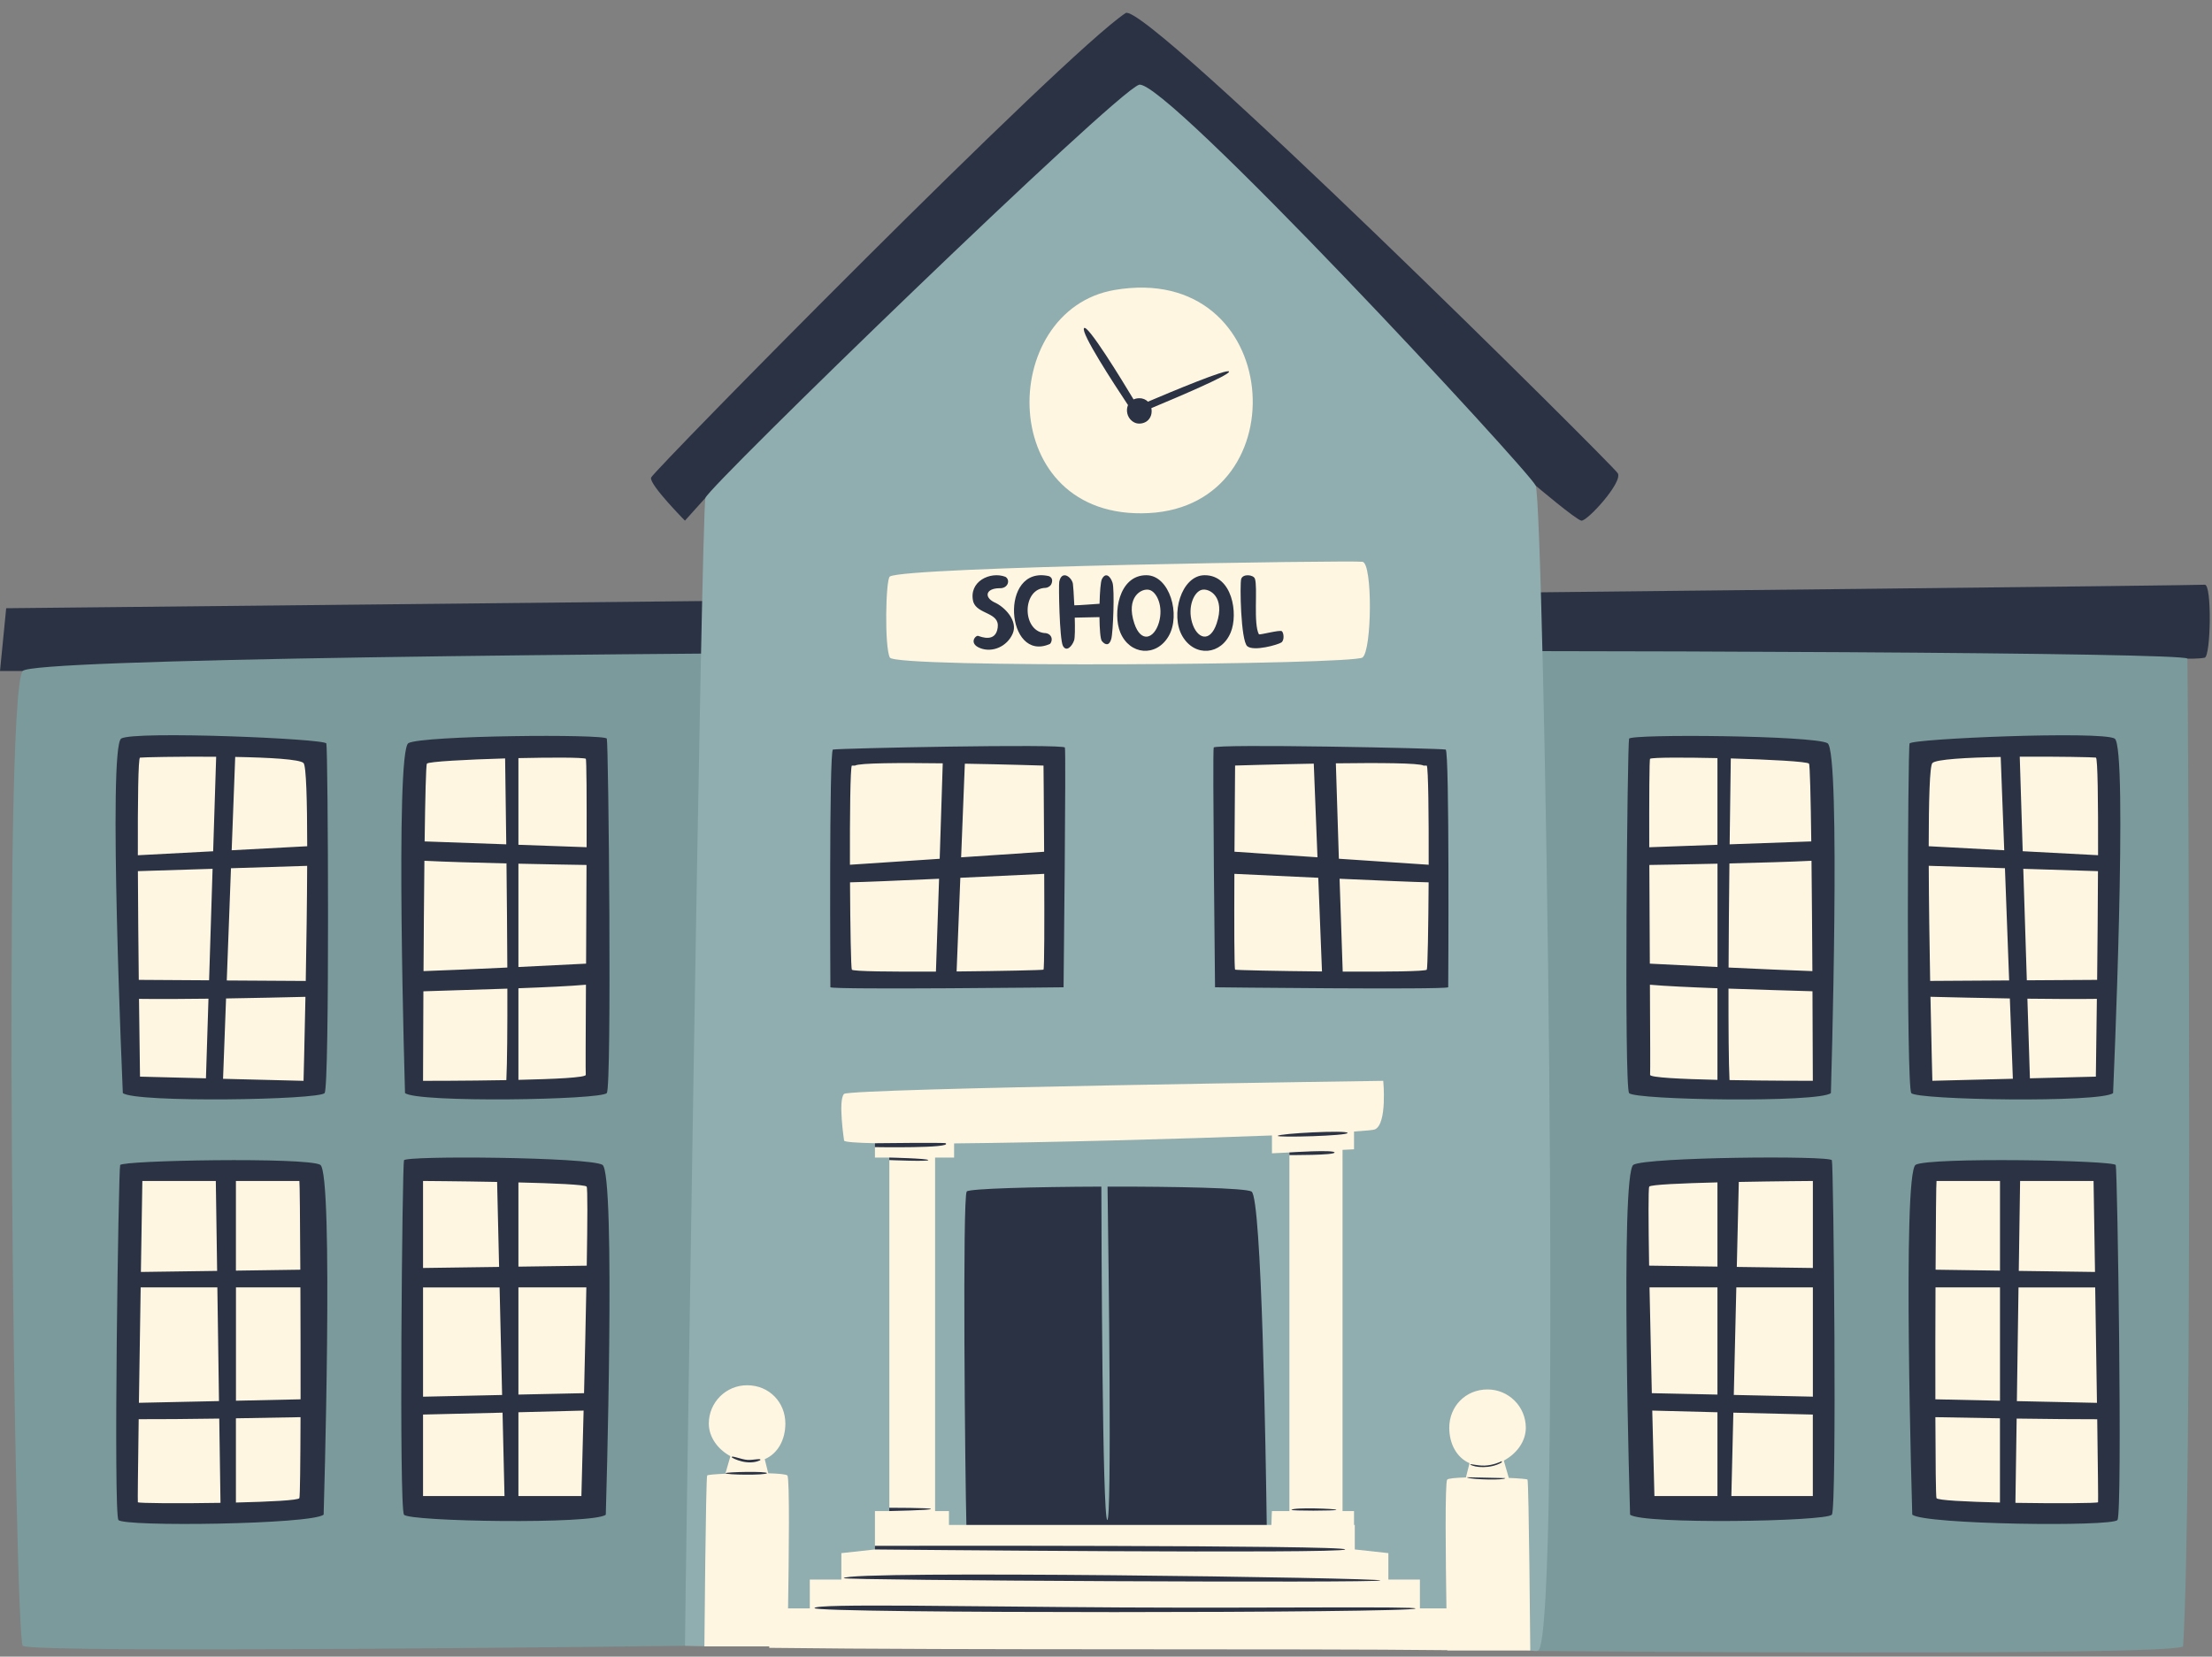 <?xml version="1.0" encoding="UTF-8"?><svg xmlns="http://www.w3.org/2000/svg" xmlns:xlink="http://www.w3.org/1999/xlink" height="374.9" preserveAspectRatio="xMidYMid meet" version="1.0" viewBox="0.0 -2.9 500.5 374.9" width="500.5" zoomAndPan="magnify"><rect x="0.0" y="-2.9" width="500.5" height="374.9" fill="#808080" stroke="none"/><g id="change1_1"><path d="M5.15,148.94H0l1.4-14.2c0,0,495.76-5.04,497.44-5.32s1.4,16.24,0,16.52c-1.4,0.28-3.91,0.21-3.91,0.21 S414.86,243.38,339,244.34C263.14,245.31,5.15,148.94,5.15,148.94z M366.04,104.18c-1.25-2-107.11-107.11-111.36-104.12 c-14.23,9.49-106.86,103.62-107.36,105.12c-0.5,1.5,7.66,9.74,7.66,9.74l4.63-5.15l187.86-2.78c0,0,9.08,7.68,10.33,7.93 C359.05,115.17,367.29,106.18,366.04,104.18z" fill="#2B3244"/></g><g id="change2_1"><path d="M154.99,369.54c0,0-148,1.84-149.84,0s-4.68-215.26,0-220.61s486.45-5.47,489.79-2.8 c0.23,23.08,1.13,189.87-0.98,223.56c-4.01,2.28-146.27,1.02-146.27,1.02S174.54,338.48,154.99,369.54z" fill="#7B9A9B"/></g><g id="change3_1"><path d="M154.99,369.54c-0.06-2.27,3.7-257,4.63-259.78c0.93-2.78,92.54-91.62,98.09-93.47 c5.55-1.85,87.91,86.99,89.76,90.69c1.85,3.7,6.13,260.16,0.58,263.64c-1.56,0.62-7.91-1.89-14.8-1.98 c-32.65-0.46-92.67-12.57-156.53,1.06C167.67,369.58,160.76,369.76,154.99,369.54z" fill="#90AEB0"/></g><g id="change1_2"><path d="M250.53,265.63c-0.41,0-0.81,0-1.22,0C249.71,265.63,250.12,265.63,250.53,265.63z M283.18,266.74 c-1.34-0.8-17.02-1.14-32.58-1.11c0.23,16.27,1.01,75.8-0.06,75.44c-1.12-0.37-1.31-63.34-1.34-75.44 c-15.24,0.05-29.94,0.45-30.46,1.1c-0.99,1.23-0.38,64.2-0.07,75.8c22.54,0.3,46.82,0.38,67.96,0.21 C286.41,326.75,285.5,268.13,283.18,266.74z M187.89,220.52c1.19,0.59,52.76,0,52.76,0s0.59-53.36,0.3-54.25 c-0.3-0.89-51.6,0.17-52.49,0.46S187.89,220.52,187.89,220.52z M327.11,166.73c-0.89-0.3-52.19-1.35-52.49-0.46 c-0.3,0.89,0.3,54.25,0.3,54.25s51.58,0.59,52.76,0C327.69,220.52,328,167.03,327.11,166.73z M368.83,339.86 c2.71,2.24,44.5,1.57,45.66,0c1.16-1.57,0.39-79.11,0-80.2s-41.79-0.73-44.89,1.02C366.51,262.45,368.83,339.86,368.83,339.86z M432.68,339.86c2.71,2.24,45.27,2.79,46.43,1.21c1.16-1.57,0-79.24-0.39-80.32c-0.39-1.09-42.18-1.82-45.27-0.06 C430.36,262.45,432.68,339.86,432.68,339.86z M478.47,164.23c-3.1-1.76-46.01,0.03-46.4,1.12c-0.39,1.09-0.77,77.54,0.39,79.11 s42.95,2.24,45.66,0C478.12,244.45,481.57,165.98,478.47,164.23z M413.5,165.28c-3.1-1.76-44.5-2.11-44.89-1.02 c-0.39,1.09-1.16,78.62,0,80.2s42.95,2.24,45.66,0C414.27,244.45,416.59,167.04,413.5,165.28z M136.3,260.69 c-3.1-1.76-44.5-2.11-44.89-1.02c-0.39,1.09-1.16,78.62,0,80.2c1.16,1.57,42.95,2.24,45.66,0 C137.07,339.86,139.4,262.45,136.3,260.69z M72.46,260.69c-3.1-1.76-44.89-1.02-45.27,0.06s-1.55,78.75-0.39,80.32 c1.16,1.57,43.72,1.02,46.43-1.21C73.23,339.86,75.55,262.45,72.46,260.69z M27.79,244.45c2.71,2.24,44.5,1.57,45.66,0 c1.16-1.57,0.77-78.03,0.39-79.11c-0.39-1.09-43.3-2.88-46.4-1.12S27.79,244.45,27.79,244.45z M91.64,244.45 c2.71,2.24,44.5,1.57,45.66,0s0.39-79.11,0-80.2c-0.39-1.09-41.79-0.73-44.89,1.02C89.32,167.04,91.64,244.45,91.64,244.45z" fill="#2B3244"/></g><g id="change4_1"><path d="M388.6,220.74v20.73c-8.08-0.18-15.32-0.52-15.24-1.14c0.06-0.49,0.02-9.2-0.04-20.39 C376.77,220.25,382.42,220.51,388.6,220.74z M388.6,192.55c-6.73,0.15-12.8,0.25-15.41,0.29c0.02,7.18,0.07,15.08,0.11,22.33 c3.46,0.18,9.15,0.46,15.31,0.76V192.55z M388.6,188.27v-19.61c-7.56-0.17-14.47-0.17-15.24,0.14c-0.18,0.07-0.21,8.75-0.19,20.03 L388.6,188.27z M259.91,113.21c34.37-1.75,30.53-57.01-7.71-50.49C225.55,67.27,225.14,114.98,259.91,113.21z M201.34,145.9 c-1.24-2.43-0.94-17.68,0-18.33c3.21-2.22,104.65-3.71,106.95-3.34c2.31,0.37,2.14,20.02,0,21.66S202.57,148.33,201.34,145.9z M341.39,331.55c-0.35-1.17-0.82-2.82-1.13-3.92c2.83-1.51,4.98-4.27,4.98-7.44c0-4.78-3.88-8.66-8.66-8.66 c-5.03,0-8.66,3.88-8.66,8.66c0,3.64,1.67,6.75,4.58,8.03l-0.81,3.22c-2.29,0.07-4,0.22-4.24,0.5c-0.53,0.63-0.34,17.89-0.17,29.14 h-6v-6.53h-7.14v-5.98l-7.6-0.83v-5.55h-0.17v-3.14h-2.6v-81.74l2.6-0.13v-4.02c2.74-0.18,4.42-0.34,4.73-0.48 c2.82-1.27,1.88-10.99,1.88-10.99s-120.58,1.69-121.99,2.96c-1.41,1.27,0,10.57,0,10.57c0.14,0.31,2.7,0.5,6.98,0.59v3.24h3.26 c0,17.22,0,60.79,0,80h-3.26v3.14v5.55l-7.6,0.83v5.98h-7.14v6.53h-4.92c0.18-11.2,0.39-29.42-0.15-30.07 c-0.24-0.29-2-0.44-4.33-0.51l-0.8-3.19c2.96-1.26,4.67-4.39,4.67-8.07c0-4.78-3.63-8.66-8.66-8.66c-4.78,0-8.66,3.88-8.66,8.66 c0,3.14,2.1,5.88,4.89,7.39c-0.31,1.1-0.79,2.78-1.15,3.97c-2.32,0.1-4.02,0.25-4.11,0.39c-0.31,0.47-0.63,38.68-0.63,38.68h14.68 v0.33c43.98,0.56,119.17,0.14,153.41,0.53c0,0.03,0,0.07,0,0.07h18.78c0,0-0.32-38.21-0.63-38.68 C345.5,331.8,343.76,331.65,341.39,331.55z M291.74,339.05h-3.95c0,0-0.09,1.63-0.11,3.14h-72.96v-3.14h-3.14v-80h4.3v-3.2 c21.14-0.2,51.24-1,71.92-1.8v4.04l3.95-0.19V339.05z M192.31,192.79c-0.03-11.04,0.08-21.89,0.43-22.44h0.73 c0.94-0.6,10.19-0.64,19.84-0.51c-0.12,3.74-0.4,12.47-0.69,21.6L192.31,192.79z M236.11,170.35c0,0,0.09,9.27,0.14,19.5 l-18.78,1.26l0.84-21.19C227.68,170.08,236.11,170.35,236.11,170.35z M192.74,216.53c-0.19-0.41-0.36-9.65-0.41-19.76 c3.04-0.06,11.18-0.4,20.15-0.81c-0.28,8.64-0.56,16.94-0.71,21.01C201.98,217.02,192.93,216.94,192.74,216.53z M217.29,195.74 c6.9-0.32,13.84-0.64,18.98-0.89c0.05,11,0.04,21.56-0.17,21.68c-0.2,0.11-9.64,0.32-19.65,0.41L217.29,195.74z M302.26,169.84 c9.65-0.13,18.91-0.08,19.84,0.51h0.73c0.35,0.56,0.46,11.4,0.43,22.44l-20.32-1.36C302.65,182.31,302.38,173.58,302.26,169.84z M297.26,169.91l0.84,21.19l-18.78-1.26c0.06-10.23,0.14-19.5,0.14-19.5S287.89,170.08,297.26,169.91z M303.81,216.97 c-0.15-4.07-0.43-12.37-0.71-21.01c8.97,0.4,17.11,0.75,20.15,0.81c-0.06,10.11-0.22,19.35-0.41,19.76 C322.64,216.94,313.59,217.02,303.81,216.97z M279.3,194.85c5.14,0.25,12.08,0.57,18.98,0.89l0.84,21.2 c-10.02-0.09-19.45-0.3-19.65-0.41C279.26,216.41,279.25,205.85,279.3,194.85z M457.67,189.73L457,168.34 c8.53-0.06,16.69,0.11,17.23,0.2c0.41,0.07,0.52,9.8,0.49,22.09L457.67,189.73z M474.51,218.84l-15.91,0.1l-0.8-25.23l16.9,0.53 C474.67,202.29,474.59,211.09,474.51,218.84z M458.73,223.1c5.82,0.07,11.42,0.1,15.72,0.04c-0.12,10.13-0.23,17.6-0.23,17.6 l-14.92,0.38L458.73,223.1z M453.49,189.51l-17.09-0.91c0.01-10.31,0.22-18.18,0.83-18.82c0.82-0.86,7.79-1.25,15.46-1.38 L453.49,189.51z M454.76,223.05l0.68,18.17l-18.21,0.46c0,0-0.22-8.17-0.43-19.01C441.77,222.8,448.24,222.94,454.76,223.05z M454.6,218.97l-17.87,0.11c-0.15-8.29-0.29-17.69-0.32-26.05l17.24,0.54L454.6,218.97z M410.1,221.42 c0.06,11.45,0.08,20.26,0.08,20.26s-9.5,0.01-18.85-0.16c-0.19-3.94-0.24-11.64-0.23-20.7C397.77,221.06,404.77,221.26,410.1,221.42 z M410.08,216.86c-5.01-0.17-12.11-0.49-18.96-0.81c0.03-7.66,0.1-15.93,0.19-23.56c6.82-0.16,13.92-0.36,18.57-0.6 C409.97,199.78,410.03,208.74,410.08,216.86z M409.83,187.51l-18.47,0.66c0.1-8.18,0.2-15.26,0.26-19.44 c8.72,0.25,17.34,0.7,17.69,1.18C409.53,170.21,409.7,177.59,409.83,187.51z M474.03,284.94l-17.25-0.24l0.3-20.35h16.62 C473.7,264.35,473.85,273.31,474.03,284.94z M474.47,314.56l-18.12-0.39l0.37-25.73h17.35 C474.21,296.86,474.35,306.27,474.47,314.56z M474.72,337.05c-0.08,0.24-9.46,0.29-18.7,0.14l0.28-19.07 c7.23,0.1,13.56,0.16,18.23,0.15C474.67,328.9,474.77,336.9,474.72,337.05z M437.94,288.43h14.59v25.65l-14.62-0.32 C437.89,305.72,437.9,296.62,437.94,288.43z M438.17,264.35h14.36v20.29l-14.57-0.21C438.01,273.28,438.09,264.68,438.17,264.35z M437.91,317.8c5.05,0.1,9.98,0.19,14.61,0.26v19.06c-7.54-0.18-14.16-0.5-14.36-1C438.01,335.74,437.94,328.03,437.91,317.8z M393.43,264.57c8.64-0.17,16.76-0.22,16.76-0.22v19.69l-17.21-0.24L393.43,264.57z M392.87,288.43h17.32v24.73l-17.89-0.39 L392.87,288.43z M392.2,316.78c5.39,0.13,11.52,0.28,17.98,0.43v18.44h-18.43L392.2,316.78z M373.17,265.63 c0.31-0.46,7.49-0.76,15.43-0.96c0,4.34,0,11.22,0,19.06l-15.46-0.22C372.98,273.51,372.94,265.97,373.17,265.63z M373.23,288.43 h15.37c0,7.92,0,16.47,0,24.26l-14.85-0.32C373.57,304.67,373.38,296.11,373.23,288.43z M373.85,316.31 c2.82,0.07,8.04,0.21,14.75,0.38c0,8.13,0,15.05,0,18.96h-14.26C374.35,335.65,374.12,327.27,373.85,316.31z M31.19,190.64 c-0.03-12.29,0.08-22.02,0.49-22.09c0.54-0.09,8.7-0.27,17.23-0.2l-0.68,21.39L31.19,190.64z M47.31,218.94l-15.91-0.1 c-0.09-7.76-0.16-16.55-0.2-24.6l16.9-0.53L47.31,218.94z M31.45,223.14c4.3,0.06,9.91,0.04,15.72-0.04l-0.57,18.02l-14.92-0.38 C31.69,240.74,31.57,233.27,31.45,223.14z M68.68,169.78c0.61,0.64,0.82,8.51,0.83,18.82l-17.09,0.91l0.8-21.12 C60.89,168.53,67.86,168.91,68.68,169.78z M51.15,223.05c6.51-0.1,12.99-0.25,17.96-0.37c-0.21,10.84-0.43,19.01-0.43,19.01 l-18.21-0.46L51.15,223.05z M52.26,193.58l17.24-0.54c-0.03,8.35-0.17,17.75-0.32,26.05l-17.87-0.11L52.26,193.58z M114.8,220.83 c0.02,9.05-0.04,16.76-0.23,20.7c-9.35,0.17-18.85,0.16-18.85,0.16s0.02-8.81,0.08-20.26C101.14,221.26,108.14,221.06,114.8,220.83z M114.79,216.05c-6.85,0.32-13.95,0.64-18.96,0.81c0.05-8.12,0.11-17.07,0.2-24.97c4.65,0.24,11.76,0.44,18.57,0.6 C114.68,200.11,114.76,208.39,114.79,216.05z M114.55,188.17l-18.47-0.66c0.13-9.92,0.3-17.3,0.52-17.6 c0.35-0.47,8.97-0.93,17.69-1.18C114.36,172.92,114.46,179.99,114.55,188.17z M117.3,241.47v-20.73c6.18-0.23,11.84-0.49,15.28-0.8 c-0.06,11.19-0.1,19.9-0.04,20.39C132.62,240.96,125.38,241.29,117.3,241.47z M132.61,215.17c-3.46,0.18-9.15,0.46-15.31,0.76 v-23.38c6.73,0.15,12.8,0.25,15.41,0.29C132.69,200.02,132.65,207.92,132.61,215.17z M132.73,188.82l-15.43-0.55v-19.61 c7.56-0.17,14.47-0.17,15.24,0.14C132.72,168.87,132.76,177.54,132.73,188.82z M48.83,264.35l0.3,20.35l-17.25,0.24 c0.18-11.63,0.33-20.59,0.33-20.59H48.83z M31.83,288.43h17.35l0.37,25.73l-18.12,0.39C31.55,306.27,31.7,296.86,31.83,288.43z M49.61,318.12l0.28,19.07c-9.24,0.16-18.62,0.1-18.7-0.14c-0.05-0.15,0.04-8.15,0.19-18.79C36.06,318.28,42.38,318.22,49.61,318.12 z M67.97,288.43c0.03,8.19,0.05,17.29,0.04,25.33l-14.62,0.32v-25.65H67.97z M67.74,264.35c0.08,0.32,0.16,8.93,0.21,20.08 l-14.57,0.21v-20.29H67.74z M53.39,318.06c4.63-0.07,9.56-0.16,14.61-0.26c-0.03,10.23-0.11,17.93-0.26,18.32 c-0.2,0.5-6.81,0.82-14.36,1V318.06z M112.93,283.8l-17.21,0.24v-19.69c0,0,8.12,0.05,16.76,0.22L112.93,283.8z M113.61,312.78 l-17.89,0.39v-24.73h17.32L113.61,312.78z M113.71,316.78l0.44,18.87H95.72v-18.44C102.19,317.06,108.32,316.91,113.71,316.78z M132.74,265.63c0.23,0.34,0.19,7.88,0.02,17.89l-15.46,0.22c0-7.85,0-14.72,0-19.06C125.25,264.87,132.43,265.17,132.74,265.63z M117.3,288.43h15.37c-0.14,7.67-0.34,16.23-0.52,23.94l-14.85,0.32C117.3,304.91,117.3,296.36,117.3,288.43z M117.3,316.69 c6.71-0.17,11.93-0.3,14.75-0.38c-0.27,10.96-0.5,19.34-0.5,19.34H117.3C117.3,331.74,117.3,324.81,117.3,316.69z" fill="#FFF6E1"/></g><g id="change1_3"><path d="M255.23,88.77c-3.28-4.94-10.73-16.36-9.95-17.41c0.77-1.02,8.53,11.67,11.21,16.13 c0.36-0.17,0.79-0.27,1.29-0.27c0.84-0.01,1.5,0.31,1.96,0.78c5.36-2.28,18.1-7.61,18.35-6.81c0.23,0.74-11.39,5.69-17.58,8.27 c0.23,1.1-0.1,2.33-1.07,3c-0.72,0.49-1.77,0.66-2.61,0.32c-0.27-0.11-0.51-0.26-0.73-0.44C255.03,91.47,254.72,89.93,255.23,88.77z M213.97,255.81c-0.26-0.19-16.01,0-16.01,0v0.88C197.95,256.69,215.6,257,213.97,255.81z M201.21,259.05v0.57c0,0,9.05,0.38,8.83,0 C209.82,259.24,201.21,259.05,201.21,259.05z M304.91,253.47c-0.2-0.67-15.52,0.13-15.79,0.67 C288.9,254.57,305.11,254.14,304.91,253.47z M301.96,257.89c-0.2-0.66-10.22,0-10.22,0v0.6 C291.74,258.49,302.16,258.56,301.96,257.89z M302.39,338.77c0.06-0.25-9.63-0.61-10.18,0 C291.97,339.03,302.33,339.01,302.39,338.77z M201.21,339.05c0,0,9.39-0.19,9.44-0.47c0.06-0.28-9.44-0.28-9.44-0.28V339.05z M304.37,347.74c0.7-1.03-106.41-0.82-106.41-0.82v0.82C197.95,347.74,303.66,348.77,304.37,347.74z M312.35,354.75 c0.44-0.61-120.84-2.35-121.45-0.52C190.73,354.75,311.91,355.36,312.35,354.75z M253.8,360.86c-34.53-0.18-69.51-0.95-69.51,0.15 c0,1.25,135.55,1.13,135.99,0.09C320.49,360.59,287.36,361.04,253.8,360.86z M339.67,328.11c0.17-0.1,0.26-0.44,0-0.29 c-0.26,0.14-1.92,0.88-3.74,0.94c-1.81,0.06-3.44-0.53-3.24-0.23C333.7,329.23,337.26,329.5,339.67,328.11z M331.9,331.4 c0.03,0.04,0.09,0.07,0.18,0.1c1.29,0.45,8.5,0.6,8.5,0.09L331.9,331.4z M172,327.55c0.39-0.54-1.41-0.02-2.84-0.08 c-1.42-0.06-3.81-1.15-3.58-0.57C165.82,327.14,169.23,328.86,172,327.55z M164.15,330.48c-0.12,0.4,9.23,0.49,9.38,0 C173.68,329.99,164.24,330.2,164.15,330.48z M225.75,139.11c-0.46,3.5-3.82,2.07-4.42,1.89c-0.6-0.18-2.24,1.75,0.5,2.79 c2.73,1.04,6.02-0.37,7.3-3.28c1.28-2.91-1.82-6.12-4.18-7.13c-2.34-1.17-1.89-3.14,1.19-3.17c1.94,0.11,2.54-1.87,1.35-2.58 c-3.38-1.3-8.42,1.03-7.27,5.67C221.18,136.2,226.22,135.61,225.75,139.11z M243.04,142c0.19-0.57,0.21-2.73,0.14-5.13l5.59-0.12 c0.03,2.65,0.2,4.99,0.54,5.41c0.8,0.99,1.71,1.1,2.14-0.5c0.43-1.6,0.76-11.17,0.28-12.68c-0.48-1.51-1.59-2.49-2.42-0.8 c-0.27,0.55-0.46,2.92-0.52,5.55c-1.64,0.1-4.43,0.34-5.71,0.35c-0.11-2.43-0.25-4.55-0.32-4.9c-0.28-1.5-2.52-3.17-3.09-0.43 c-0.16,0.75,0.05,12.99,0.83,14.5C241.29,144.73,242.57,143.36,243.04,142z M259.41,127.27c5.26,0.05,7.8,8.99,5.01,13.79 c-2.8,4.8-8.82,4.29-10.94-0.85C251.75,136.03,253.08,127.22,259.41,127.27z M256.66,138.19c1.52,4.53,4.48,3.45,5.56-0.19 c1.08-3.64-0.47-7.02-2.21-7.42C258.27,130.16,254.66,132.2,256.66,138.19z M278.47,140.21c-2.12,5.15-8.14,5.66-10.94,0.85 c-2.8-4.8-0.25-13.75,5.01-13.79C278.87,127.22,280.2,136.03,278.47,140.21z M271.94,130.57c-1.74,0.41-3.29,3.78-2.21,7.42 c1.08,3.64,4.04,4.72,5.56,0.19C277.29,132.2,273.68,130.16,271.94,130.57z M289.94,142.48c0.71-0.51,0.54-2.15,0.11-2.53 c-0.44-0.38-4.89,0.86-5.2,0.69c-1.3-2.35-0.23-10.7-0.91-12.58c-0.34-0.94-2.73-1.16-3.1,0.06c-0.34,1.1-0.1,13.99,1.38,15.22 C283.69,144.57,289.23,142.99,289.94,142.48z M237.57,142.82c0.78-0.81,0.46-2.47-1.33-2.47c-5.04-0.61-5-10.11,0.35-10.22 c0.41-0.01,1.04-0.37,1.23-0.73c0.39-0.75,0.37-1.58-0.48-1.92C225.99,124.88,227.56,147.25,237.57,142.82z" fill="#2B3244"/></g></svg>